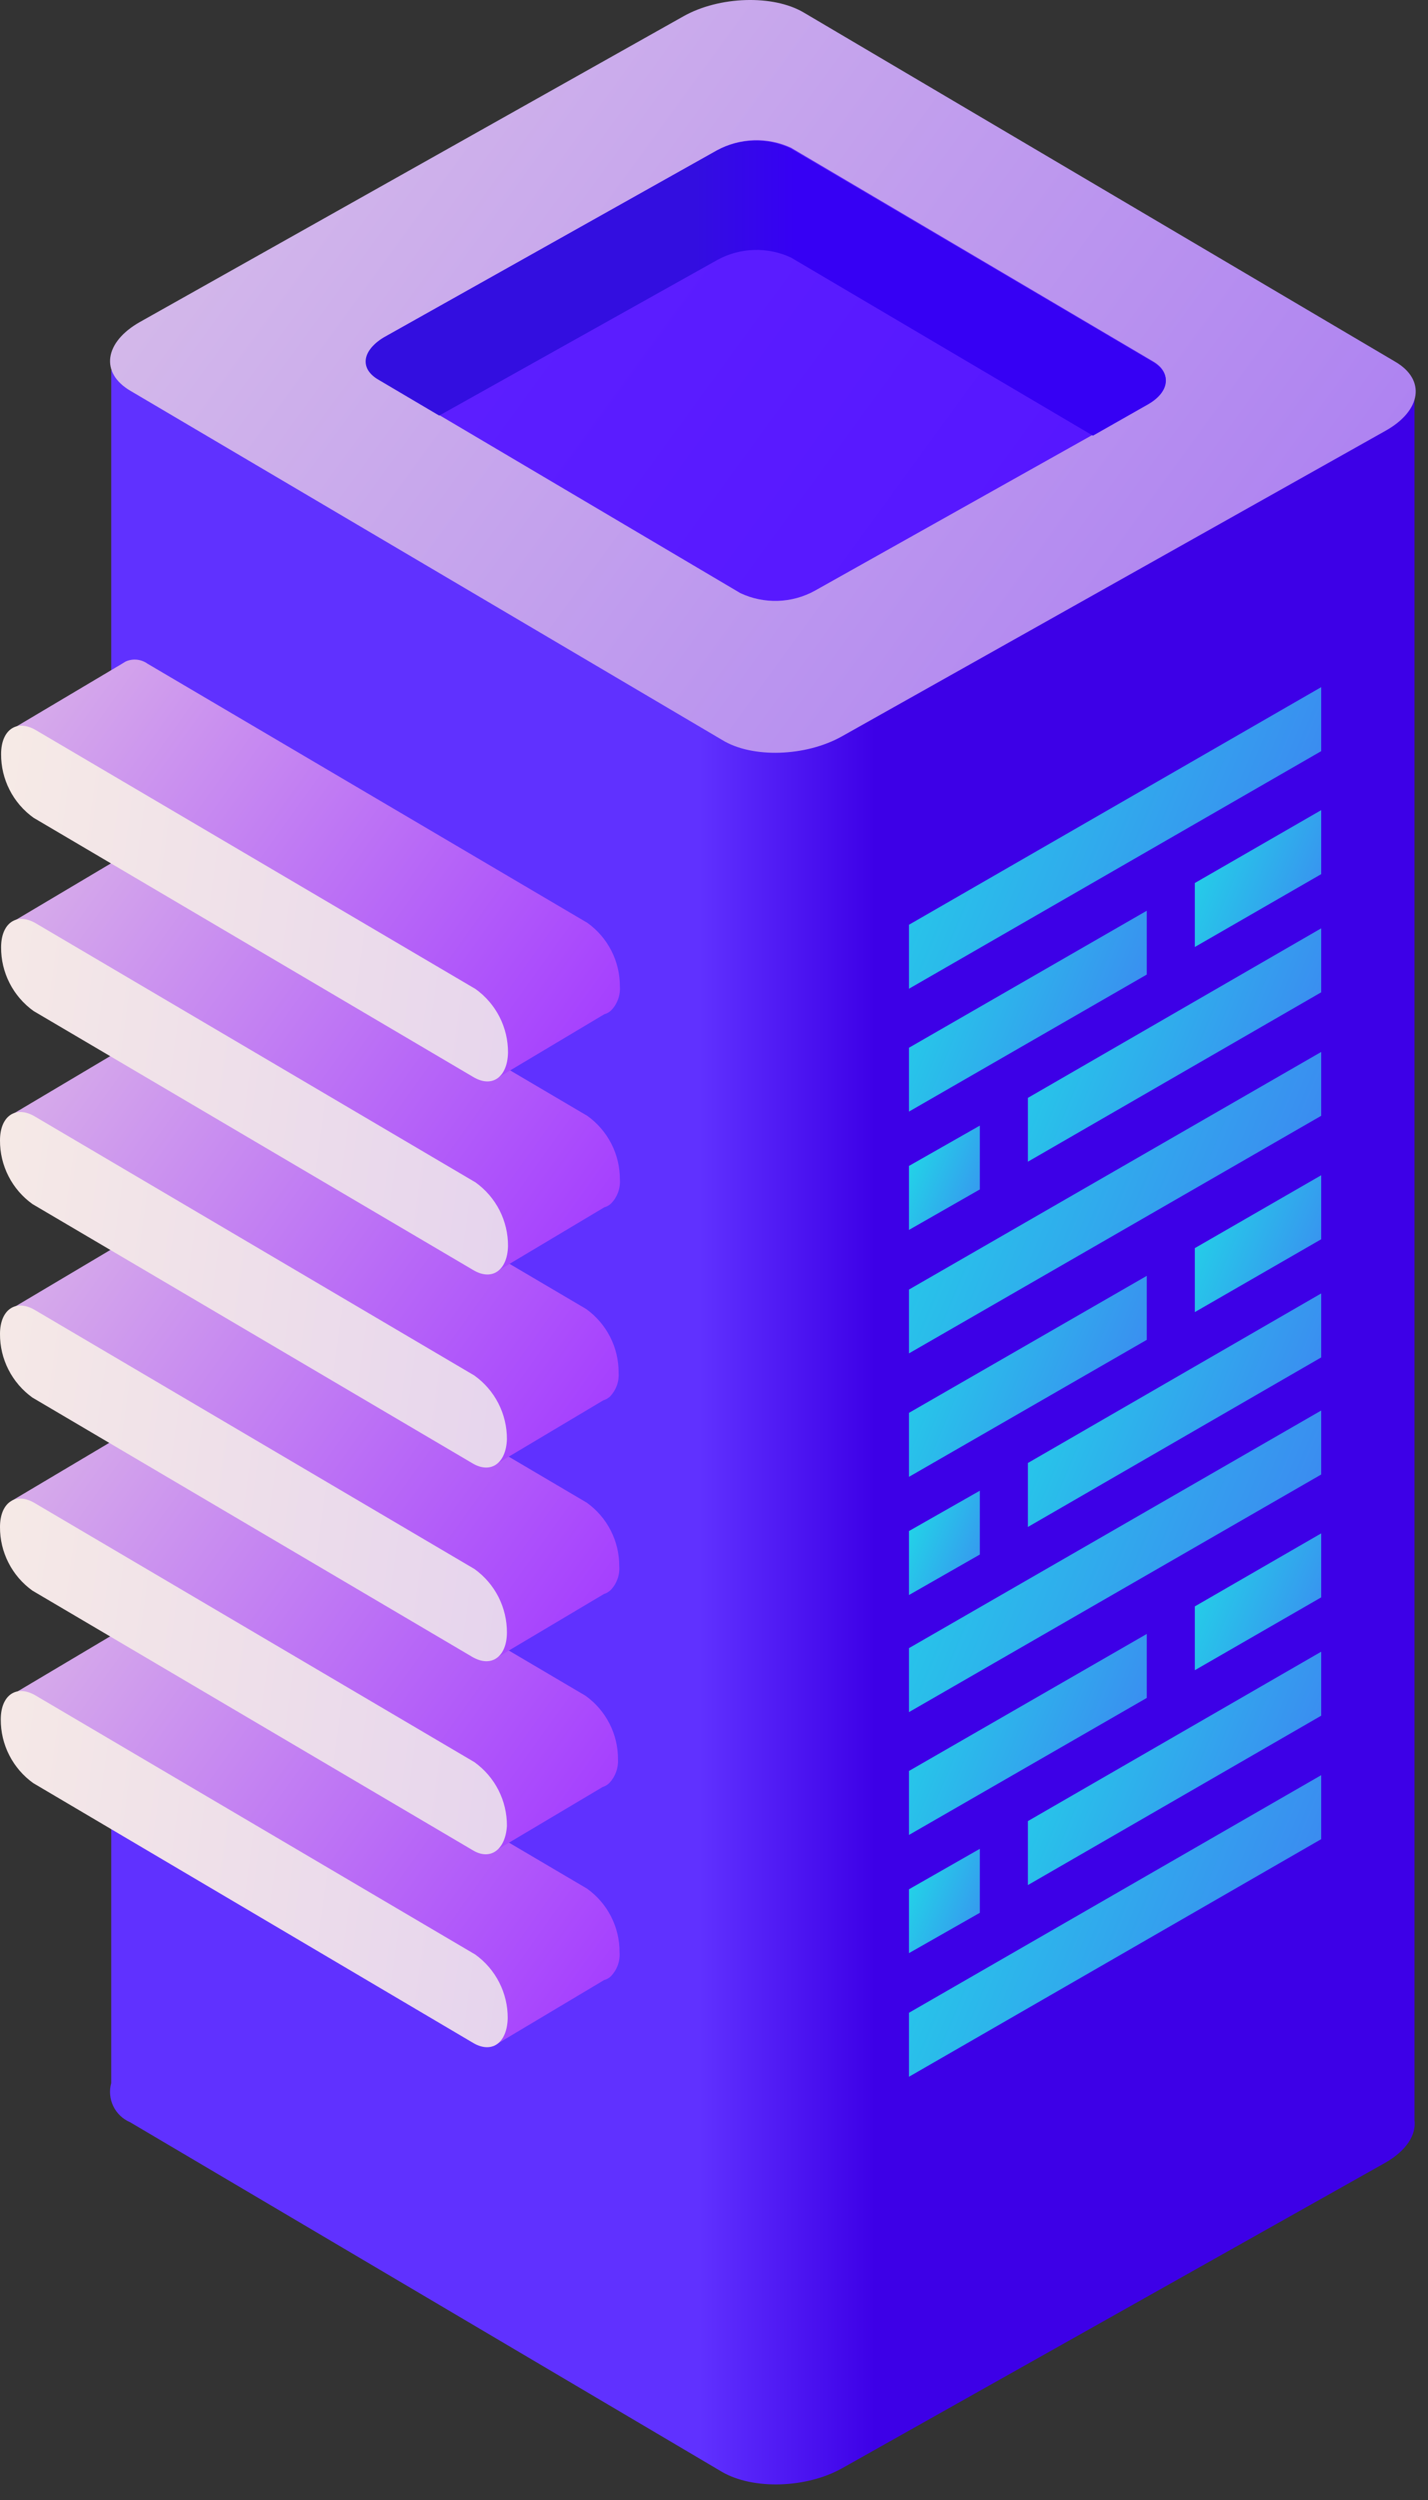 <svg width="52" height="91" viewBox="0 0 52 91" fill="none" xmlns="http://www.w3.org/2000/svg">
<rect x="0" y="0" width="52" height="91" fill="#333333" stroke="none"/>
<path d="M51.508 77.175V14.414L4.051 13.479V75.821C3.972 76.101 3.999 76.401 4.125 76.664C4.252 76.927 4.47 77.135 4.738 77.249L26.294 89.978C27.43 90.635 29.368 90.573 30.669 89.842L50.457 78.717C51.213 78.28 51.577 77.708 51.508 77.175Z" fill="url(#paint0_linear_47_14235)"/>
<path d="M26.294 26.933L4.762 14.233C3.625 13.575 3.801 12.448 5.103 11.716L24.891 0.591C26.192 -0.14 28.152 -0.202 29.266 0.455L50.799 13.162C51.935 13.819 51.759 14.947 50.458 15.678L30.669 26.797C29.345 27.546 27.385 27.608 26.294 26.933Z" fill="url(#paint1_linear_47_14235)"/>
<path d="M26.959 21.589L13.795 13.808C13.113 13.405 13.227 12.714 14.005 12.266L26.124 5.465C26.533 5.243 26.989 5.12 27.454 5.105C27.92 5.09 28.383 5.185 28.805 5.38L41.998 13.162C42.679 13.564 42.566 14.255 41.793 14.703L29.669 21.504C29.256 21.731 28.795 21.857 28.324 21.872C27.853 21.886 27.385 21.79 26.959 21.589Z" fill="url(#paint2_linear_47_14235)"/>
<path d="M22.561 71.066C22.564 70.613 22.458 70.167 22.252 69.763C22.047 69.36 21.747 69.012 21.379 68.748L5.357 59.311C5.242 59.23 5.107 59.18 4.967 59.167C4.826 59.154 4.684 59.178 4.556 59.238L4.465 59.294L0.488 61.658L17.97 74.477L21.998 72.074C22.093 72.049 22.179 72.001 22.248 71.933C22.358 71.818 22.443 71.682 22.497 71.532C22.551 71.383 22.573 71.224 22.561 71.066Z" fill="url(#paint3_linear_47_14235)"/>
<path d="M17.232 74.364L1.21 64.905C0.842 64.641 0.543 64.293 0.337 63.889C0.131 63.486 0.026 63.04 0.028 62.587C0.028 61.703 0.597 61.312 1.284 61.709L17.306 71.145C17.674 71.409 17.973 71.757 18.179 72.161C18.385 72.564 18.491 73.01 18.488 73.463C18.465 74.37 17.908 74.761 17.232 74.364Z" fill="url(#paint4_linear_47_14235)"/>
<path d="M22.504 64.038C22.506 63.587 22.4 63.141 22.194 62.739C21.989 62.337 21.69 61.989 21.322 61.726L5.301 52.284C5.185 52.203 5.05 52.154 4.91 52.141C4.769 52.128 4.628 52.152 4.499 52.21L4.403 52.267L0.426 54.63L17.902 67.45L21.936 65.052C22.029 65.022 22.114 64.972 22.186 64.905C22.295 64.79 22.38 64.653 22.435 64.504C22.489 64.355 22.513 64.197 22.504 64.038Z" fill="url(#paint5_linear_47_14235)"/>
<path d="M17.204 67.342L1.182 57.9C0.814 57.636 0.514 57.288 0.309 56.884C0.103 56.481 -0.003 56.035 5.51741e-05 55.582C5.51741e-05 54.698 0.568 54.307 1.25 54.704L17.272 64.14C17.641 64.404 17.942 64.752 18.148 65.155C18.355 65.558 18.461 66.005 18.459 66.458C18.408 67.342 17.846 67.739 17.204 67.342Z" fill="url(#paint6_linear_47_14235)"/>
<path d="M22.55 57.01C22.552 56.559 22.446 56.114 22.24 55.711C22.035 55.309 21.736 54.962 21.368 54.698L5.346 45.256C5.231 45.176 5.096 45.126 4.956 45.114C4.815 45.101 4.674 45.124 4.545 45.182L4.454 45.239L0.477 47.602L17.954 60.422L21.987 58.025C22.081 57.995 22.166 57.944 22.237 57.878C22.348 57.763 22.432 57.627 22.486 57.477C22.54 57.328 22.562 57.169 22.55 57.01Z" fill="url(#paint7_linear_47_14235)"/>
<path d="M17.204 60.315L1.182 50.873C0.814 50.608 0.514 50.26 0.309 49.857C0.103 49.454 -0.003 49.007 5.51742e-05 48.555C5.51742e-05 47.676 0.568 47.28 1.256 47.676L17.277 57.112C17.646 57.377 17.945 57.725 18.151 58.128C18.356 58.532 18.462 58.978 18.459 59.431C18.453 60.315 17.891 60.711 17.204 60.315Z" fill="url(#paint8_linear_47_14235)"/>
<path d="M22.527 49.966C22.529 49.514 22.424 49.067 22.218 48.664C22.012 48.261 21.713 47.912 21.345 47.648L5.323 38.212C5.209 38.128 5.074 38.078 4.933 38.065C4.792 38.052 4.65 38.077 4.522 38.138C4.489 38.151 4.458 38.171 4.431 38.195L0.454 40.558L17.93 53.378L21.964 50.975C22.057 50.947 22.142 50.898 22.214 50.833C22.324 50.718 22.409 50.582 22.463 50.433C22.517 50.283 22.538 50.124 22.527 49.966Z" fill="url(#paint9_linear_47_14235)"/>
<path d="M17.204 53.264L1.182 43.828C0.814 43.564 0.514 43.216 0.309 42.812C0.103 42.409 -0.003 41.962 5.51741e-05 41.51C5.51741e-05 40.626 0.568 40.235 1.256 40.632L17.272 50.068C17.641 50.331 17.942 50.679 18.148 51.083C18.355 51.486 18.461 51.933 18.459 52.386C18.431 53.27 17.868 53.661 17.204 53.264Z" fill="url(#paint10_linear_47_14235)"/>
<path d="M22.573 42.938C22.575 42.486 22.47 42.039 22.264 41.636C22.058 41.233 21.759 40.885 21.391 40.62L5.369 31.184C5.255 31.101 5.12 31.05 4.979 31.037C4.838 31.024 4.696 31.049 4.568 31.11L4.477 31.167L0.5 33.53L17.976 46.35L22.004 43.947C22.099 43.922 22.185 43.873 22.254 43.805C22.366 43.691 22.451 43.555 22.506 43.406C22.561 43.256 22.584 43.097 22.573 42.938Z" fill="url(#paint11_linear_47_14235)"/>
<path d="M17.244 46.237L1.222 36.801C0.854 36.536 0.554 36.188 0.349 35.785C0.143 35.382 0.037 34.935 0.04 34.483C0.04 33.599 0.608 33.207 1.296 33.604L17.317 43.04C17.686 43.305 17.985 43.653 18.191 44.056C18.396 44.459 18.502 44.906 18.499 45.358C18.477 46.242 17.92 46.633 17.244 46.237Z" fill="url(#paint12_linear_47_14235)"/>
<path d="M22.573 35.911C22.575 35.458 22.47 35.012 22.264 34.608C22.058 34.205 21.759 33.857 21.391 33.593L5.369 24.157C5.254 24.075 5.119 24.025 4.978 24.012C4.838 23.999 4.696 24.023 4.568 24.083L4.477 24.14L0.5 26.503L17.976 39.322L22.004 36.919C22.099 36.894 22.185 36.846 22.254 36.778C22.366 36.664 22.451 36.528 22.506 36.378C22.561 36.229 22.584 36.069 22.573 35.911Z" fill="url(#paint13_linear_47_14235)"/>
<path d="M17.244 39.209L1.222 29.767C0.854 29.503 0.554 29.155 0.349 28.751C0.143 28.348 0.037 27.901 0.04 27.449C0.04 26.565 0.608 26.174 1.296 26.571L17.317 36.001C17.686 36.266 17.985 36.614 18.191 37.017C18.396 37.42 18.502 37.867 18.499 38.319C18.477 39.215 17.92 39.606 17.244 39.209Z" fill="url(#paint14_linear_47_14235)"/>
<path d="M13.795 13.83L15.993 15.128L26.124 9.461C26.532 9.237 26.988 9.113 27.454 9.099C27.92 9.084 28.383 9.179 28.805 9.376L39.799 15.859L41.793 14.726C42.589 14.278 42.679 13.592 41.998 13.184L28.777 5.397C28.354 5.202 27.892 5.107 27.426 5.122C26.96 5.137 26.505 5.26 26.095 5.482L13.977 12.283C13.175 12.765 13.085 13.428 13.795 13.83Z" fill="url(#paint15_linear_47_14235)"/>
<path d="M48.111 27.342L33.1 35.99V33.661L48.111 25.012V27.342Z" fill="url(#paint16_linear_47_14235)"/>
<path d="M48.111 31.819L43.509 34.471V32.142L48.111 29.489V31.819Z" fill="url(#paint17_linear_47_14235)"/>
<path d="M41.759 35.474L33.1 40.462V38.138L41.759 33.151V35.474Z" fill="url(#paint18_linear_47_14235)"/>
<path d="M48.111 36.12L37.43 42.286V39.963L48.111 33.791V36.12Z" fill="url(#paint19_linear_47_14235)"/>
<path d="M35.68 43.295L33.1 44.769V42.44L35.68 40.972V43.295Z" fill="url(#paint20_linear_47_14235)"/>
<path d="M48.111 40.615L33.1 49.263V46.94L48.111 38.291V40.615Z" fill="url(#paint21_linear_47_14235)"/>
<path d="M48.111 45.109L43.509 47.761V45.432L48.111 42.779V45.109Z" fill="url(#paint22_linear_47_14235)"/>
<path d="M41.759 48.77L33.1 53.757V51.428L41.759 46.441V48.77Z" fill="url(#paint23_linear_47_14235)"/>
<path d="M48.111 49.41L37.43 55.582V53.253L48.111 47.081V49.41Z" fill="url(#paint24_linear_47_14235)"/>
<path d="M35.68 56.585L33.1 58.059V55.73L35.68 54.262V56.585Z" fill="url(#paint25_linear_47_14235)"/>
<path d="M48.111 53.672L33.1 62.321V59.992L48.111 51.343V53.672Z" fill="url(#paint26_linear_47_14235)"/>
<path d="M48.111 58.144L43.509 60.796V58.473L48.111 55.815V58.144Z" fill="url(#paint27_linear_47_14235)"/>
<path d="M41.759 61.805L33.1 66.792V64.463L41.759 59.476V61.805Z" fill="url(#paint28_linear_47_14235)"/>
<path d="M48.111 62.451L37.43 68.617V66.288L48.111 60.122V62.451Z" fill="url(#paint29_linear_47_14235)"/>
<path d="M35.68 69.626L33.1 71.094V68.77L35.68 67.297V69.626Z" fill="url(#paint30_linear_47_14235)"/>
<path d="M48.111 66.945L33.1 75.594V73.265L48.111 64.616V66.945Z" fill="url(#paint31_linear_47_14235)"/>
<defs>
<linearGradient id="paint0_linear_47_14235" x1="31.867" y1="51.955" x2="25.465" y2="51.955" gradientUnits="userSpaceOnUse">
<stop stop-color="#3D00E7"/>
<stop offset="1" stop-color="#6031FF"/>
</linearGradient>
<linearGradient id="paint1_linear_47_14235" x1="108.443" y1="72.177" x2="-25.66" y2="-25.478" gradientUnits="userSpaceOnUse">
<stop stop-color="#6318FF"/>
<stop offset="1" stop-color="#FFF6E2"/>
</linearGradient>
<linearGradient id="paint2_linear_47_14235" x1="84.046" y1="54.188" x2="-17.807" y2="-19.984" gradientUnits="userSpaceOnUse">
<stop stop-color="#4500FF"/>
<stop offset="1" stop-color="#6A31FF"/>
</linearGradient>
<linearGradient id="paint3_linear_47_14235" x1="22.015" y1="73.287" x2="-5.369" y2="53.619" gradientUnits="userSpaceOnUse">
<stop stop-color="#A43DFF"/>
<stop offset="1" stop-color="#EAD6E2"/>
</linearGradient>
<linearGradient id="paint4_linear_47_14235" x1="60.269" y1="138.452" x2="-21.645" y2="127.159" gradientUnits="userSpaceOnUse">
<stop stop-color="#BF9FFF"/>
<stop offset="1" stop-color="#FFF6E2"/>
</linearGradient>
<linearGradient id="paint5_linear_47_14235" x1="21.959" y1="66.265" x2="-5.425" y2="46.592" gradientUnits="userSpaceOnUse">
<stop stop-color="#A43DFF"/>
<stop offset="1" stop-color="#EAD6E2"/>
</linearGradient>
<linearGradient id="paint6_linear_47_14235" x1="60.793" y1="132.25" x2="-21.121" y2="120.957" gradientUnits="userSpaceOnUse">
<stop stop-color="#BF9FFF"/>
<stop offset="1" stop-color="#FFF6E2"/>
</linearGradient>
<linearGradient id="paint7_linear_47_14235" x1="22.005" y1="59.238" x2="-5.38" y2="39.564" gradientUnits="userSpaceOnUse">
<stop stop-color="#A43DFF"/>
<stop offset="1" stop-color="#EAD6E2"/>
</linearGradient>
<linearGradient id="paint8_linear_47_14235" x1="60.212" y1="124.458" x2="-21.702" y2="113.164" gradientUnits="userSpaceOnUse">
<stop stop-color="#BF9FFF"/>
<stop offset="1" stop-color="#FFF6E2"/>
</linearGradient>
<linearGradient id="paint9_linear_47_14235" x1="21.981" y1="52.188" x2="-5.403" y2="32.52" gradientUnits="userSpaceOnUse">
<stop stop-color="#A43DFF"/>
<stop offset="1" stop-color="#EAD6E2"/>
</linearGradient>
<linearGradient id="paint10_linear_47_14235" x1="60.766" y1="118.227" x2="-21.148" y2="106.934" gradientUnits="userSpaceOnUse">
<stop stop-color="#BF9FFF"/>
<stop offset="1" stop-color="#FFF6E2"/>
</linearGradient>
<linearGradient id="paint11_linear_47_14235" x1="22.027" y1="45.16" x2="-5.357" y2="25.492" gradientUnits="userSpaceOnUse">
<stop stop-color="#A43DFF"/>
<stop offset="1" stop-color="#EAD6E2"/>
</linearGradient>
<linearGradient id="paint12_linear_47_14235" x1="60.186" y1="110.435" x2="-21.729" y2="99.146" gradientUnits="userSpaceOnUse">
<stop stop-color="#BF9FFF"/>
<stop offset="1" stop-color="#FFF6E2"/>
</linearGradient>
<linearGradient id="paint13_linear_47_14235" x1="22.027" y1="38.132" x2="-5.357" y2="18.464" gradientUnits="userSpaceOnUse">
<stop stop-color="#A43DFF"/>
<stop offset="1" stop-color="#EAD6E2"/>
</linearGradient>
<linearGradient id="paint14_linear_47_14235" x1="61.482" y1="105.178" x2="-20.432" y2="93.884" gradientUnits="userSpaceOnUse">
<stop stop-color="#BF9FFF"/>
<stop offset="1" stop-color="#FFF6E2"/>
</linearGradient>
<linearGradient id="paint15_linear_47_14235" x1="28.987" y1="10.475" x2="25.317" y2="10.475" gradientUnits="userSpaceOnUse">
<stop stop-color="#3600F4"/>
<stop offset="1" stop-color="#330EE0"/>
</linearGradient>
<linearGradient id="paint16_linear_47_14235" x1="69.291" y1="39.557" x2="24.872" y2="20.96" gradientUnits="userSpaceOnUse">
<stop stop-color="#6318FF"/>
<stop offset="1" stop-color="#13FFE2"/>
</linearGradient>
<linearGradient id="paint17_linear_47_14235" x1="57.255" y1="34.38" x2="41.224" y2="27.668" gradientUnits="userSpaceOnUse">
<stop stop-color="#6318FF"/>
<stop offset="1" stop-color="#13FFE2"/>
</linearGradient>
<linearGradient id="paint18_linear_47_14235" x1="55.554" y1="41.788" x2="28.474" y2="30.449" gradientUnits="userSpaceOnUse">
<stop stop-color="#6318FF"/>
<stop offset="1" stop-color="#13FFE2"/>
</linearGradient>
<linearGradient id="paint19_linear_47_14235" x1="64.269" y1="44.293" x2="31.681" y2="30.65" gradientUnits="userSpaceOnUse">
<stop stop-color="#6318FF"/>
<stop offset="1" stop-color="#13FFE2"/>
</linearGradient>
<linearGradient id="paint20_linear_47_14235" x1="42.431" y1="43.96" x2="31.909" y2="39.556" gradientUnits="userSpaceOnUse">
<stop stop-color="#6318FF"/>
<stop offset="1" stop-color="#13FFE2"/>
</linearGradient>
<linearGradient id="paint21_linear_47_14235" x1="69.286" y1="52.777" x2="24.871" y2="34.181" gradientUnits="userSpaceOnUse">
<stop stop-color="#6318FF"/>
<stop offset="1" stop-color="#13FFE2"/>
</linearGradient>
<linearGradient id="paint22_linear_47_14235" x1="57.255" y1="47.617" x2="41.224" y2="40.905" gradientUnits="userSpaceOnUse">
<stop stop-color="#6318FF"/>
<stop offset="1" stop-color="#13FFE2"/>
</linearGradient>
<linearGradient id="paint23_linear_47_14235" x1="55.554" y1="55.025" x2="28.47" y2="43.686" gradientUnits="userSpaceOnUse">
<stop stop-color="#6318FF"/>
<stop offset="1" stop-color="#13FFE2"/>
</linearGradient>
<linearGradient id="paint24_linear_47_14235" x1="64.269" y1="57.531" x2="31.681" y2="43.887" gradientUnits="userSpaceOnUse">
<stop stop-color="#6318FF"/>
<stop offset="1" stop-color="#13FFE2"/>
</linearGradient>
<linearGradient id="paint25_linear_47_14235" x1="42.431" y1="57.197" x2="31.909" y2="52.793" gradientUnits="userSpaceOnUse">
<stop stop-color="#6318FF"/>
<stop offset="1" stop-color="#13FFE2"/>
</linearGradient>
<linearGradient id="paint26_linear_47_14235" x1="69.286" y1="65.78" x2="24.871" y2="47.183" gradientUnits="userSpaceOnUse">
<stop stop-color="#6318FF"/>
<stop offset="1" stop-color="#13FFE2"/>
</linearGradient>
<linearGradient id="paint27_linear_47_14235" x1="57.255" y1="60.6" x2="41.224" y2="53.888" gradientUnits="userSpaceOnUse">
<stop stop-color="#6318FF"/>
<stop offset="1" stop-color="#13FFE2"/>
</linearGradient>
<linearGradient id="paint28_linear_47_14235" x1="55.554" y1="68.014" x2="28.469" y2="56.673" gradientUnits="userSpaceOnUse">
<stop stop-color="#6318FF"/>
<stop offset="1" stop-color="#13FFE2"/>
</linearGradient>
<linearGradient id="paint29_linear_47_14235" x1="64.269" y1="70.513" x2="31.681" y2="56.87" gradientUnits="userSpaceOnUse">
<stop stop-color="#6318FF"/>
<stop offset="1" stop-color="#13FFE2"/>
</linearGradient>
<linearGradient id="paint30_linear_47_14235" x1="42.431" y1="70.187" x2="31.908" y2="65.779" gradientUnits="userSpaceOnUse">
<stop stop-color="#6318FF"/>
<stop offset="1" stop-color="#13FFE2"/>
</linearGradient>
<linearGradient id="paint31_linear_47_14235" x1="69.286" y1="78.997" x2="24.871" y2="60.401" gradientUnits="userSpaceOnUse">
<stop stop-color="#6318FF"/>
<stop offset="1" stop-color="#13FFE2"/>
</linearGradient>
</defs>
</svg>
